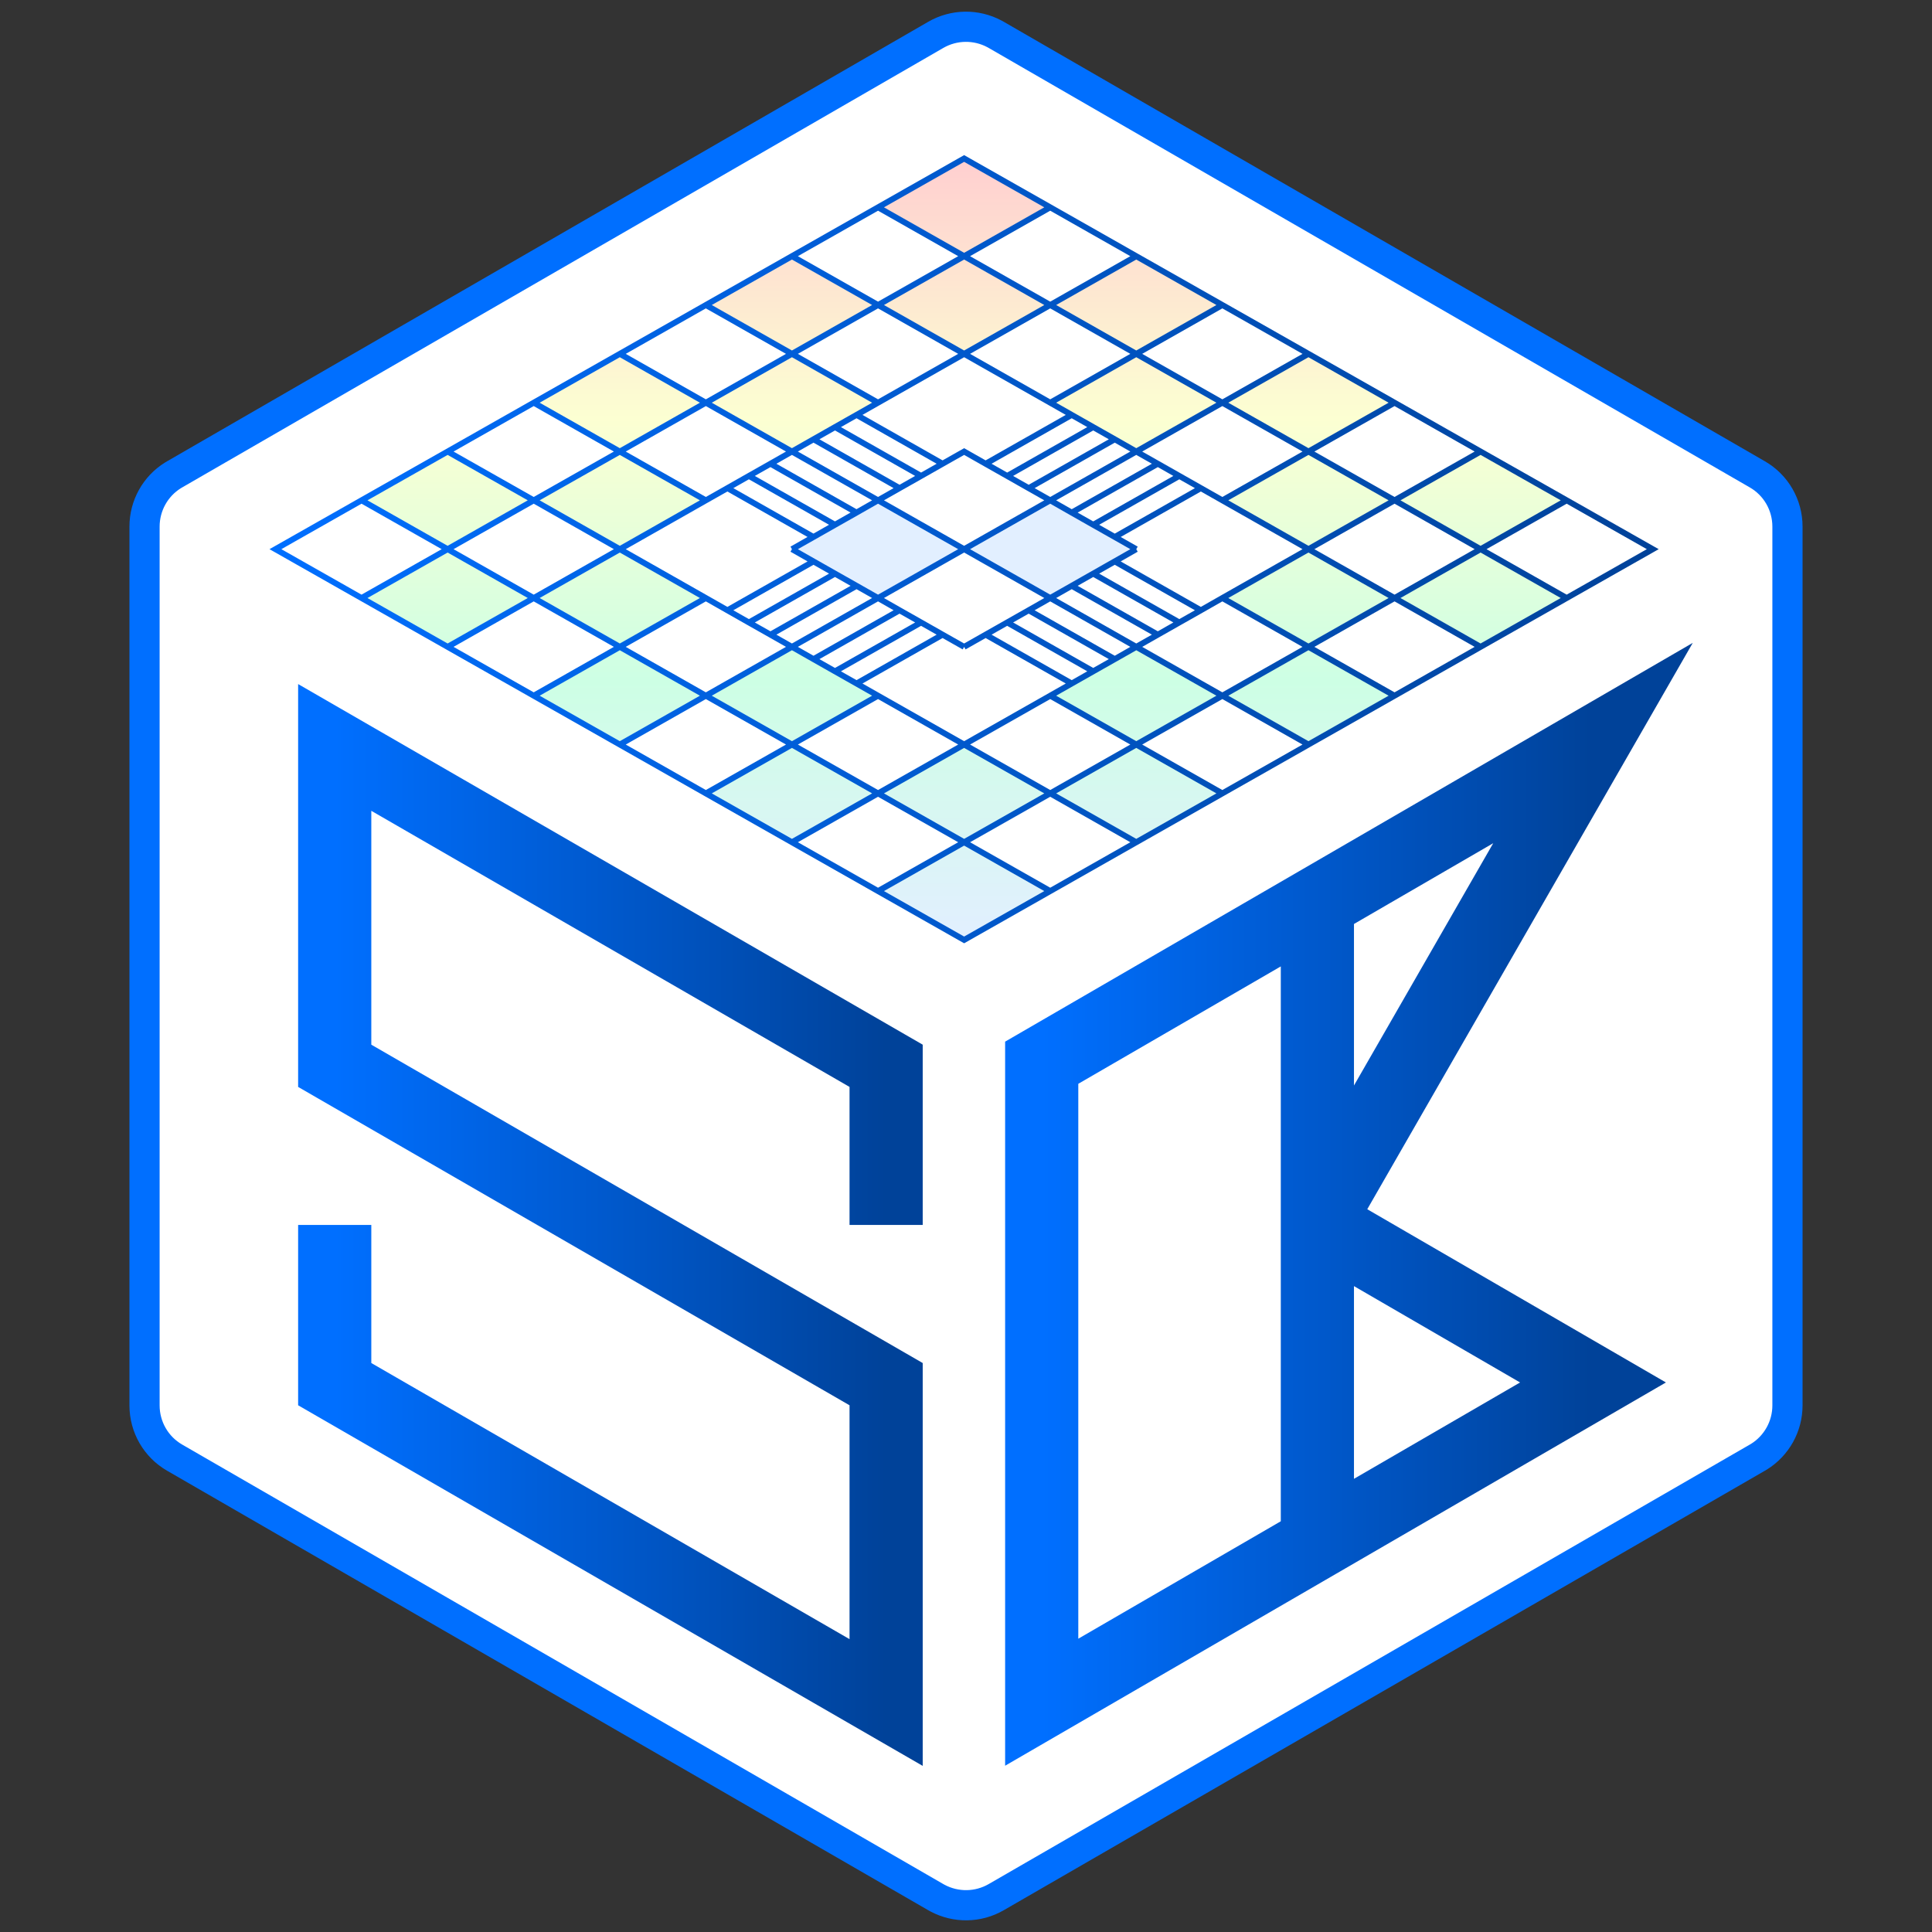 <svg width="32" height="32" viewBox="0 0 32 32" fill="none" xmlns="http://www.w3.org/2000/svg">
<rect x="0" y="0" width="32" height="32" fill="#333333" stroke="none"/>
<path d="M15.5 0.577C15.8 0.404 16.167 0.399 16.471 0.561L16.5 0.577L29.106 7.856C29.416 8.034 29.606 8.364 29.606 8.722V23.278C29.606 23.624 29.427 23.945 29.135 24.127L29.106 24.144L16.5 31.423C16.2 31.596 15.833 31.601 15.529 31.439L15.5 31.423L2.894 24.144C2.584 23.966 2.394 23.636 2.394 23.278V8.722C2.394 8.376 2.572 8.055 2.865 7.873L2.894 7.856L15.5 0.577Z" fill="white" stroke="#006FFF" stroke-width="0.5"/>
<path d="M21.82 14.955L26.385 12.307L21.82 20.25M21.82 14.955L17.254 17.602V22.898V28.194L21.82 25.546M21.82 14.955V20.25M21.82 20.25L26.385 22.898L21.82 25.546M21.82 20.25V25.546" stroke="url(#paint0_linear_43_56)" stroke-width="1.212"/>
<path d="M15.969 15.568L17.395 14.759L15.969 13.95L14.543 14.759L15.969 15.568Z" fill="url(#paint1_linear_43_56)"/>
<path d="M17.395 13.141L15.969 12.332L14.543 13.141L15.969 13.95L17.395 13.141Z" fill="url(#paint2_linear_43_56)"/>
<path d="M18.82 13.95L20.246 13.141L18.82 12.332L17.395 13.141L18.82 13.95Z" fill="url(#paint3_linear_43_56)"/>
<path d="M20.246 11.523L18.82 10.714L18.464 10.917L18.108 11.119L17.751 11.321L17.395 11.523L18.82 12.332L20.246 11.523Z" fill="url(#paint4_linear_43_56)"/>
<path d="M20.246 11.523L21.672 12.332L23.098 11.523L21.672 10.714L20.246 11.523Z" fill="url(#paint5_linear_43_56)"/>
<path d="M23.098 9.906L21.672 9.097L20.246 9.906L21.672 10.715L23.098 9.906Z" fill="url(#paint6_linear_43_56)"/>
<path d="M24.523 10.715L25.949 9.906L24.523 9.097L23.098 9.906L24.523 10.715Z" fill="url(#paint7_linear_43_56)"/>
<path d="M25.949 8.287L24.523 7.479L23.098 8.287L24.523 9.096L25.949 8.287Z" fill="url(#paint8_linear_43_56)"/>
<path d="M20.246 8.287L21.672 9.096L23.098 8.287L21.672 7.479L20.246 8.287Z" fill="url(#paint9_linear_43_56)"/>
<path d="M23.098 6.67L21.672 5.861L20.246 6.67L21.672 7.479L23.098 6.67Z" fill="url(#paint10_linear_43_56)"/>
<path d="M18.82 5.861L17.395 6.67L17.751 6.872L18.108 7.074L18.464 7.276L18.82 7.479L20.246 6.67L18.82 5.861Z" fill="url(#paint11_linear_43_56)"/>
<path d="M20.246 5.052L18.82 4.243L17.395 5.052L18.82 5.861L20.246 5.052Z" fill="url(#paint12_linear_43_56)"/>
<path d="M15.969 4.243L14.543 5.052L15.969 5.861L17.395 5.052L15.969 4.243Z" fill="url(#paint13_linear_43_56)"/>
<path d="M17.395 3.434L15.969 2.625L14.543 3.434L15.969 4.243L17.395 3.434Z" fill="url(#paint14_linear_43_56)"/>
<path d="M13.117 4.243L11.691 5.052L13.117 5.861L14.543 5.052L13.117 4.243Z" fill="url(#paint15_linear_43_56)"/>
<path d="M11.691 6.67L13.117 7.479L13.474 7.276L13.83 7.074L14.187 6.872L14.543 6.67L13.117 5.861L11.691 6.67Z" fill="url(#paint16_linear_43_56)"/>
<path d="M10.266 5.861L8.84 6.67L10.266 7.479L11.691 6.67L10.266 5.861Z" fill="url(#paint17_linear_43_56)"/>
<path d="M8.84 8.287L10.266 9.096L11.691 8.287L10.266 7.479L8.84 8.287Z" fill="url(#paint18_linear_43_56)"/>
<path d="M7.414 7.479L5.988 8.287L7.414 9.096L8.84 8.287L7.414 7.479Z" fill="url(#paint19_linear_43_56)"/>
<path d="M5.988 9.906L7.414 10.715L8.84 9.906L7.414 9.097L5.988 9.906Z" fill="url(#paint20_linear_43_56)"/>
<path d="M11.691 9.906L10.266 9.097L8.84 9.906L10.266 10.715L11.691 9.906Z" fill="url(#paint21_linear_43_56)"/>
<path d="M8.84 11.523L10.266 12.332L11.691 11.523L10.266 10.714L8.84 11.523Z" fill="url(#paint22_linear_43_56)"/>
<path d="M13.117 12.332L14.543 11.523L14.187 11.321L13.83 11.119L13.474 10.917L13.117 10.714L11.691 11.523L13.117 12.332Z" fill="url(#paint23_linear_43_56)"/>
<path d="M11.691 13.141L13.117 13.95L14.543 13.141L13.117 12.332L11.691 13.141Z" fill="url(#paint24_linear_43_56)"/>
<path d="M15.969 9.097L17.395 9.905L17.751 9.703L18.107 9.501L18.464 9.299L18.82 9.097L18.464 8.894L18.107 8.692L17.751 8.49L17.395 8.288L15.969 9.097Z" fill="url(#paint25_linear_43_56)"/>
<path d="M15.969 9.097L17.395 9.905L17.751 9.703L18.107 9.501L18.464 9.299L18.82 9.097L18.464 8.894L18.107 8.692L17.751 8.49L17.395 8.288L15.969 9.097Z" fill="#E2EFFF"/>
<path d="M15.969 9.097L14.543 8.288L14.187 8.49L13.83 8.692L13.474 8.894L13.117 9.097L13.474 9.299L13.83 9.501L14.187 9.703L14.543 9.905L15.969 9.097Z" fill="url(#paint26_linear_43_56)"/>
<path d="M15.969 9.097L14.543 8.288L14.187 8.49L13.83 8.692L13.474 8.894L13.117 9.097L13.474 9.299L13.83 9.501L14.187 9.703L14.543 9.905L15.969 9.097Z" fill="#E2EFFF"/>
<path d="M10.266 5.861L8.84 6.67M10.266 5.861L11.691 6.67M10.266 5.861L11.691 5.052M8.84 6.67L7.414 7.479M8.84 6.67L10.266 7.479M11.691 6.67L13.117 7.479M11.691 6.67L13.117 5.861M11.691 6.67L10.266 7.479M11.691 5.052L13.117 4.243M11.691 5.052L13.117 5.861M21.672 12.332L20.246 13.141M21.672 12.332L20.246 11.523M21.672 12.332L23.098 11.523M20.246 13.141L18.82 13.95M20.246 13.141L18.82 12.332M20.246 11.523L18.82 10.714M20.246 11.523L18.82 12.332M20.246 11.523L21.672 10.714M23.098 11.523L24.523 10.714M23.098 11.523L21.672 10.714M21.672 5.861L23.098 6.67M21.672 5.861L20.246 5.052M21.672 5.861L20.246 6.67M23.098 6.67L24.523 7.479M23.098 6.67L21.672 7.479M20.246 5.052L18.82 4.243M20.246 5.052L18.82 5.861M20.246 6.67L18.82 7.479M20.246 6.67L21.672 7.479M20.246 6.67L18.82 5.861M13.117 4.243L14.543 3.434M13.117 4.243L14.543 5.052M14.543 3.434L15.969 2.625L17.395 3.434M14.543 3.434L15.969 4.243M14.543 5.052L15.969 5.861M14.543 5.052L15.969 4.243M14.543 5.052L13.117 5.861M7.414 7.479L5.988 8.287M7.414 7.479L8.84 8.287M5.988 8.287L4.562 9.096L5.988 9.905M5.988 8.287L7.414 9.096M8.84 8.287L10.266 9.096M8.84 8.287L10.266 7.479M8.84 8.287L7.414 9.096M10.266 12.332L11.691 13.141M10.266 12.332L8.84 11.523M10.266 12.332L11.691 11.523M11.691 13.141L13.117 13.95M11.691 13.141L13.117 12.332M8.84 11.523L7.414 10.714M8.84 11.523L10.266 10.714M11.691 11.523L13.117 10.714M11.691 11.523L10.266 10.714M11.691 11.523L13.117 12.332M13.117 13.95L14.543 14.759M13.117 13.95L14.543 13.141M14.543 14.759L15.969 15.568L17.395 14.759M14.543 14.759L15.969 13.95M14.543 13.141L15.969 12.332M14.543 13.141L15.969 13.95M14.543 13.141L13.117 12.332M7.414 10.714L5.988 9.905M7.414 10.714L8.84 9.905M5.988 9.905L7.414 9.096M8.84 9.905L10.266 9.096M8.84 9.905L7.414 9.096M8.84 9.905L10.266 10.714M18.82 13.95L17.395 14.759M18.82 13.95L17.395 13.141M17.395 14.759L15.969 13.95M17.395 13.141L15.969 12.332M17.395 13.141L15.969 13.95M17.395 13.141L18.82 12.332M24.523 10.714L25.949 9.905M24.523 10.714L23.098 9.905M25.949 9.905L27.375 9.096L25.949 8.287M25.949 9.905L24.523 9.096M23.098 9.905L21.672 9.096M23.098 9.905L21.672 10.714M23.098 9.905L24.523 9.096M24.523 7.479L25.949 8.287M24.523 7.479L23.098 8.287M25.949 8.287L24.523 9.096M23.098 8.287L21.672 9.096M23.098 8.287L24.523 9.096M23.098 8.287L21.672 7.479M18.82 4.243L17.395 3.434M18.82 4.243L17.395 5.052M17.395 3.434L15.969 4.243M17.395 5.052L15.969 5.861M17.395 5.052L18.82 5.861M17.395 5.052L15.969 4.243M18.82 12.332L17.395 11.523M18.82 12.332L21.672 10.714M13.117 12.332L14.543 11.523M10.266 10.714L11.691 9.905M10.266 7.479L11.691 8.287M10.266 7.479L13.117 5.861M15.969 9.096L14.543 8.287M15.969 9.096L17.395 9.905M15.969 9.096L17.395 8.287M15.969 9.096L14.543 9.905M14.543 8.287L13.117 7.479M14.543 8.287L14.899 8.085M14.543 8.287L14.187 8.49M17.395 9.905L18.82 10.714M17.395 9.905L17.751 9.703M17.395 8.287L14.543 9.905M17.395 8.287L18.82 7.479M17.395 8.287L17.751 8.49M17.395 8.287L17.038 8.085M14.543 9.905L13.117 10.714M14.543 9.905L14.187 9.703M14.543 9.905L14.899 10.108M13.117 7.479L13.474 7.276M13.117 7.479L12.761 7.681M13.474 7.276L14.899 8.085M13.474 7.276L12.761 7.681M13.474 7.276L13.83 7.074M12.761 7.681L14.187 8.49M12.761 7.681L12.404 7.883M14.899 8.085L13.117 9.096M14.899 8.085L15.256 7.883M14.187 8.49L13.83 8.692M13.117 5.861L14.543 6.67M18.82 10.714L18.464 10.917M18.82 10.714L19.177 10.512M18.464 10.917L17.038 10.108M18.464 10.917L19.177 10.512M18.464 10.917L18.107 11.119M19.177 10.512L17.751 9.703M19.177 10.512L19.533 10.31M17.751 9.703L18.82 9.096M17.751 9.703L18.107 9.501M17.751 9.703L17.038 10.108M21.672 10.714L20.246 9.905M21.672 7.479L20.246 8.287M18.82 5.861L17.395 6.67M18.82 9.096L18.464 9.299M18.82 9.096L18.464 8.894M18.464 9.299L18.107 9.501M18.464 9.299L19.89 10.108M18.464 8.894L18.107 8.692M18.464 8.894L19.89 8.085M15.969 10.714L15.612 10.512M15.969 10.714L16.325 10.512M15.969 10.714L17.038 10.108M15.612 10.512L15.256 10.31M15.612 10.512L14.187 11.321M16.325 10.512L16.682 10.31M16.325 10.512L17.751 11.321M17.038 10.108L16.682 10.31M13.117 9.096L13.474 9.299M13.117 9.096L13.474 8.894M13.474 9.299L13.83 9.501M13.474 9.299L12.048 10.108M13.474 8.894L13.83 8.692M13.474 8.894L12.048 8.085M13.117 10.714L13.474 10.917M13.117 10.714L12.761 10.512M14.187 9.703L13.83 9.501M14.187 9.703L12.761 10.512M14.899 10.108L15.256 10.31M14.899 10.108L13.474 10.917M18.82 7.479L18.464 7.276M18.82 7.479L19.177 7.681M17.751 8.49L18.107 8.692M17.751 8.49L19.177 7.681M17.038 8.085L16.682 7.883M17.038 8.085L18.464 7.276M15.969 5.861L17.395 6.67M15.969 5.861L14.543 6.67M17.395 6.67L17.751 6.872M14.543 6.67L14.187 6.872M10.266 9.096L11.691 9.905M10.266 9.096L11.691 8.287M11.691 9.905L12.048 10.108M11.691 8.287L12.048 8.085M15.969 12.332L14.543 11.523M15.969 12.332L17.395 11.523M14.543 11.523L14.187 11.321M17.395 11.523L17.751 11.321M21.672 9.096L20.246 9.905M21.672 9.096L20.246 8.287M20.246 9.905L19.89 10.108M20.246 8.287L19.89 8.085M12.048 10.108L12.404 10.31M13.474 10.917L13.83 11.119M12.761 10.512L12.404 10.31M14.187 11.321L13.83 11.119M17.751 11.321L18.107 11.119M19.89 10.108L19.533 10.31M19.89 8.085L19.533 7.883M18.464 7.276L18.107 7.074M19.177 7.681L19.533 7.883M17.751 6.872L16.325 7.681M17.751 6.872L18.107 7.074M14.187 6.872L15.612 7.681M14.187 6.872L13.83 7.074M12.048 8.085L12.404 7.883M16.682 7.883L16.325 7.681M16.682 7.883L18.107 7.074M16.325 7.681L15.969 7.479L15.612 7.681M18.107 8.692L19.533 7.883M18.107 9.501L19.533 10.31M16.682 10.31L18.107 11.119M15.256 10.31L13.83 11.119M13.83 9.501L12.404 10.31M13.83 8.692L12.404 7.883M15.256 7.883L15.612 7.681M15.256 7.883L13.83 7.074" stroke="url(#paint27_linear_43_56)" stroke-width="0.097"/>
<path d="M14.677 20.289V17.653L5.544 12.38V15.016V17.653L14.677 22.926V25.562V28.199L5.544 22.926V20.289" stroke="url(#paint28_linear_43_56)" stroke-width="1.212"/>
<defs>
<linearGradient id="paint0_linear_43_56" x1="17.254" y1="20.25" x2="26.385" y2="20.25" gradientUnits="userSpaceOnUse">
<stop stop-color="#006FFF"/>
<stop offset="1" stop-color="#004299"/>
</linearGradient>
<linearGradient id="paint1_linear_43_56" x1="15.969" y1="2.625" x2="15.969" y2="15.568" gradientUnits="userSpaceOnUse">
<stop stop-color="#FFCFD0"/>
<stop offset="0.333" stop-color="#FCFFD2"/>
<stop offset="0.667" stop-color="#CDFFE4"/>
<stop offset="1" stop-color="#E2EFFF"/>
</linearGradient>
<linearGradient id="paint2_linear_43_56" x1="15.969" y1="2.625" x2="15.969" y2="15.568" gradientUnits="userSpaceOnUse">
<stop stop-color="#FFCFD0"/>
<stop offset="0.333" stop-color="#FCFFD2"/>
<stop offset="0.667" stop-color="#CDFFE4"/>
<stop offset="1" stop-color="#E2EFFF"/>
</linearGradient>
<linearGradient id="paint3_linear_43_56" x1="15.969" y1="2.625" x2="15.969" y2="15.568" gradientUnits="userSpaceOnUse">
<stop stop-color="#FFCFD0"/>
<stop offset="0.333" stop-color="#FCFFD2"/>
<stop offset="0.667" stop-color="#CDFFE4"/>
<stop offset="1" stop-color="#E2EFFF"/>
</linearGradient>
<linearGradient id="paint4_linear_43_56" x1="15.969" y1="2.625" x2="15.969" y2="15.568" gradientUnits="userSpaceOnUse">
<stop stop-color="#FFCFD0"/>
<stop offset="0.333" stop-color="#FCFFD2"/>
<stop offset="0.667" stop-color="#CDFFE4"/>
<stop offset="1" stop-color="#E2EFFF"/>
</linearGradient>
<linearGradient id="paint5_linear_43_56" x1="15.969" y1="2.625" x2="15.969" y2="15.568" gradientUnits="userSpaceOnUse">
<stop stop-color="#FFCFD0"/>
<stop offset="0.333" stop-color="#FCFFD2"/>
<stop offset="0.667" stop-color="#CDFFE4"/>
<stop offset="1" stop-color="#E2EFFF"/>
</linearGradient>
<linearGradient id="paint6_linear_43_56" x1="15.969" y1="2.625" x2="15.969" y2="15.568" gradientUnits="userSpaceOnUse">
<stop stop-color="#FFCFD0"/>
<stop offset="0.333" stop-color="#FCFFD2"/>
<stop offset="0.667" stop-color="#CDFFE4"/>
<stop offset="1" stop-color="#E2EFFF"/>
</linearGradient>
<linearGradient id="paint7_linear_43_56" x1="15.969" y1="2.625" x2="15.969" y2="15.568" gradientUnits="userSpaceOnUse">
<stop stop-color="#FFCFD0"/>
<stop offset="0.333" stop-color="#FCFFD2"/>
<stop offset="0.667" stop-color="#CDFFE4"/>
<stop offset="1" stop-color="#E2EFFF"/>
</linearGradient>
<linearGradient id="paint8_linear_43_56" x1="15.969" y1="2.625" x2="15.969" y2="15.568" gradientUnits="userSpaceOnUse">
<stop stop-color="#FFCFD0"/>
<stop offset="0.333" stop-color="#FCFFD2"/>
<stop offset="0.667" stop-color="#CDFFE4"/>
<stop offset="1" stop-color="#E2EFFF"/>
</linearGradient>
<linearGradient id="paint9_linear_43_56" x1="15.969" y1="2.625" x2="15.969" y2="15.568" gradientUnits="userSpaceOnUse">
<stop stop-color="#FFCFD0"/>
<stop offset="0.333" stop-color="#FCFFD2"/>
<stop offset="0.667" stop-color="#CDFFE4"/>
<stop offset="1" stop-color="#E2EFFF"/>
</linearGradient>
<linearGradient id="paint10_linear_43_56" x1="15.969" y1="2.625" x2="15.969" y2="15.568" gradientUnits="userSpaceOnUse">
<stop stop-color="#FFCFD0"/>
<stop offset="0.333" stop-color="#FCFFD2"/>
<stop offset="0.667" stop-color="#CDFFE4"/>
<stop offset="1" stop-color="#E2EFFF"/>
</linearGradient>
<linearGradient id="paint11_linear_43_56" x1="15.969" y1="2.625" x2="15.969" y2="15.568" gradientUnits="userSpaceOnUse">
<stop stop-color="#FFCFD0"/>
<stop offset="0.333" stop-color="#FCFFD2"/>
<stop offset="0.667" stop-color="#CDFFE4"/>
<stop offset="1" stop-color="#E2EFFF"/>
</linearGradient>
<linearGradient id="paint12_linear_43_56" x1="15.969" y1="2.625" x2="15.969" y2="15.568" gradientUnits="userSpaceOnUse">
<stop stop-color="#FFCFD0"/>
<stop offset="0.333" stop-color="#FCFFD2"/>
<stop offset="0.667" stop-color="#CDFFE4"/>
<stop offset="1" stop-color="#E2EFFF"/>
</linearGradient>
<linearGradient id="paint13_linear_43_56" x1="15.969" y1="2.625" x2="15.969" y2="15.568" gradientUnits="userSpaceOnUse">
<stop stop-color="#FFCFD0"/>
<stop offset="0.333" stop-color="#FCFFD2"/>
<stop offset="0.667" stop-color="#CDFFE4"/>
<stop offset="1" stop-color="#E2EFFF"/>
</linearGradient>
<linearGradient id="paint14_linear_43_56" x1="15.969" y1="2.625" x2="15.969" y2="15.568" gradientUnits="userSpaceOnUse">
<stop stop-color="#FFCFD0"/>
<stop offset="0.333" stop-color="#FCFFD2"/>
<stop offset="0.667" stop-color="#CDFFE4"/>
<stop offset="1" stop-color="#E2EFFF"/>
</linearGradient>
<linearGradient id="paint15_linear_43_56" x1="15.969" y1="2.625" x2="15.969" y2="15.568" gradientUnits="userSpaceOnUse">
<stop stop-color="#FFCFD0"/>
<stop offset="0.333" stop-color="#FCFFD2"/>
<stop offset="0.667" stop-color="#CDFFE4"/>
<stop offset="1" stop-color="#E2EFFF"/>
</linearGradient>
<linearGradient id="paint16_linear_43_56" x1="15.969" y1="2.625" x2="15.969" y2="15.568" gradientUnits="userSpaceOnUse">
<stop stop-color="#FFCFD0"/>
<stop offset="0.333" stop-color="#FCFFD2"/>
<stop offset="0.667" stop-color="#CDFFE4"/>
<stop offset="1" stop-color="#E2EFFF"/>
</linearGradient>
<linearGradient id="paint17_linear_43_56" x1="15.969" y1="2.625" x2="15.969" y2="15.568" gradientUnits="userSpaceOnUse">
<stop stop-color="#FFCFD0"/>
<stop offset="0.333" stop-color="#FCFFD2"/>
<stop offset="0.667" stop-color="#CDFFE4"/>
<stop offset="1" stop-color="#E2EFFF"/>
</linearGradient>
<linearGradient id="paint18_linear_43_56" x1="15.969" y1="2.625" x2="15.969" y2="15.568" gradientUnits="userSpaceOnUse">
<stop stop-color="#FFCFD0"/>
<stop offset="0.333" stop-color="#FCFFD2"/>
<stop offset="0.667" stop-color="#CDFFE4"/>
<stop offset="1" stop-color="#E2EFFF"/>
</linearGradient>
<linearGradient id="paint19_linear_43_56" x1="15.969" y1="2.625" x2="15.969" y2="15.568" gradientUnits="userSpaceOnUse">
<stop stop-color="#FFCFD0"/>
<stop offset="0.333" stop-color="#FCFFD2"/>
<stop offset="0.667" stop-color="#CDFFE4"/>
<stop offset="1" stop-color="#E2EFFF"/>
</linearGradient>
<linearGradient id="paint20_linear_43_56" x1="15.969" y1="2.625" x2="15.969" y2="15.568" gradientUnits="userSpaceOnUse">
<stop stop-color="#FFCFD0"/>
<stop offset="0.333" stop-color="#FCFFD2"/>
<stop offset="0.667" stop-color="#CDFFE4"/>
<stop offset="1" stop-color="#E2EFFF"/>
</linearGradient>
<linearGradient id="paint21_linear_43_56" x1="15.969" y1="2.625" x2="15.969" y2="15.568" gradientUnits="userSpaceOnUse">
<stop stop-color="#FFCFD0"/>
<stop offset="0.333" stop-color="#FCFFD2"/>
<stop offset="0.667" stop-color="#CDFFE4"/>
<stop offset="1" stop-color="#E2EFFF"/>
</linearGradient>
<linearGradient id="paint22_linear_43_56" x1="15.969" y1="2.625" x2="15.969" y2="15.568" gradientUnits="userSpaceOnUse">
<stop stop-color="#FFCFD0"/>
<stop offset="0.333" stop-color="#FCFFD2"/>
<stop offset="0.667" stop-color="#CDFFE4"/>
<stop offset="1" stop-color="#E2EFFF"/>
</linearGradient>
<linearGradient id="paint23_linear_43_56" x1="15.969" y1="2.625" x2="15.969" y2="15.568" gradientUnits="userSpaceOnUse">
<stop stop-color="#FFCFD0"/>
<stop offset="0.333" stop-color="#FCFFD2"/>
<stop offset="0.667" stop-color="#CDFFE4"/>
<stop offset="1" stop-color="#E2EFFF"/>
</linearGradient>
<linearGradient id="paint24_linear_43_56" x1="15.969" y1="2.625" x2="15.969" y2="15.568" gradientUnits="userSpaceOnUse">
<stop stop-color="#FFCFD0"/>
<stop offset="0.333" stop-color="#FCFFD2"/>
<stop offset="0.667" stop-color="#CDFFE4"/>
<stop offset="1" stop-color="#E2EFFF"/>
</linearGradient>
<linearGradient id="paint25_linear_43_56" x1="15.969" y1="2.625" x2="15.969" y2="15.568" gradientUnits="userSpaceOnUse">
<stop stop-color="#FFCFD0"/>
<stop offset="0.333" stop-color="#FCFFD2"/>
<stop offset="0.667" stop-color="#CDFFE4"/>
<stop offset="1" stop-color="#E2EFFF"/>
</linearGradient>
<linearGradient id="paint26_linear_43_56" x1="15.969" y1="2.625" x2="15.969" y2="15.568" gradientUnits="userSpaceOnUse">
<stop stop-color="#FFCFD0"/>
<stop offset="0.333" stop-color="#FCFFD2"/>
<stop offset="0.667" stop-color="#CDFFE4"/>
<stop offset="1" stop-color="#E2EFFF"/>
</linearGradient>
<linearGradient id="paint27_linear_43_56" x1="4.562" y1="9.096" x2="27.375" y2="9.096" gradientUnits="userSpaceOnUse">
<stop stop-color="#006FFF"/>
<stop offset="1" stop-color="#004299"/>
</linearGradient>
<linearGradient id="paint28_linear_43_56" x1="5.544" y1="20.289" x2="14.677" y2="20.289" gradientUnits="userSpaceOnUse">
<stop stop-color="#006FFF"/>
<stop offset="1" stop-color="#004299"/>
</linearGradient>
</defs>
</svg>
